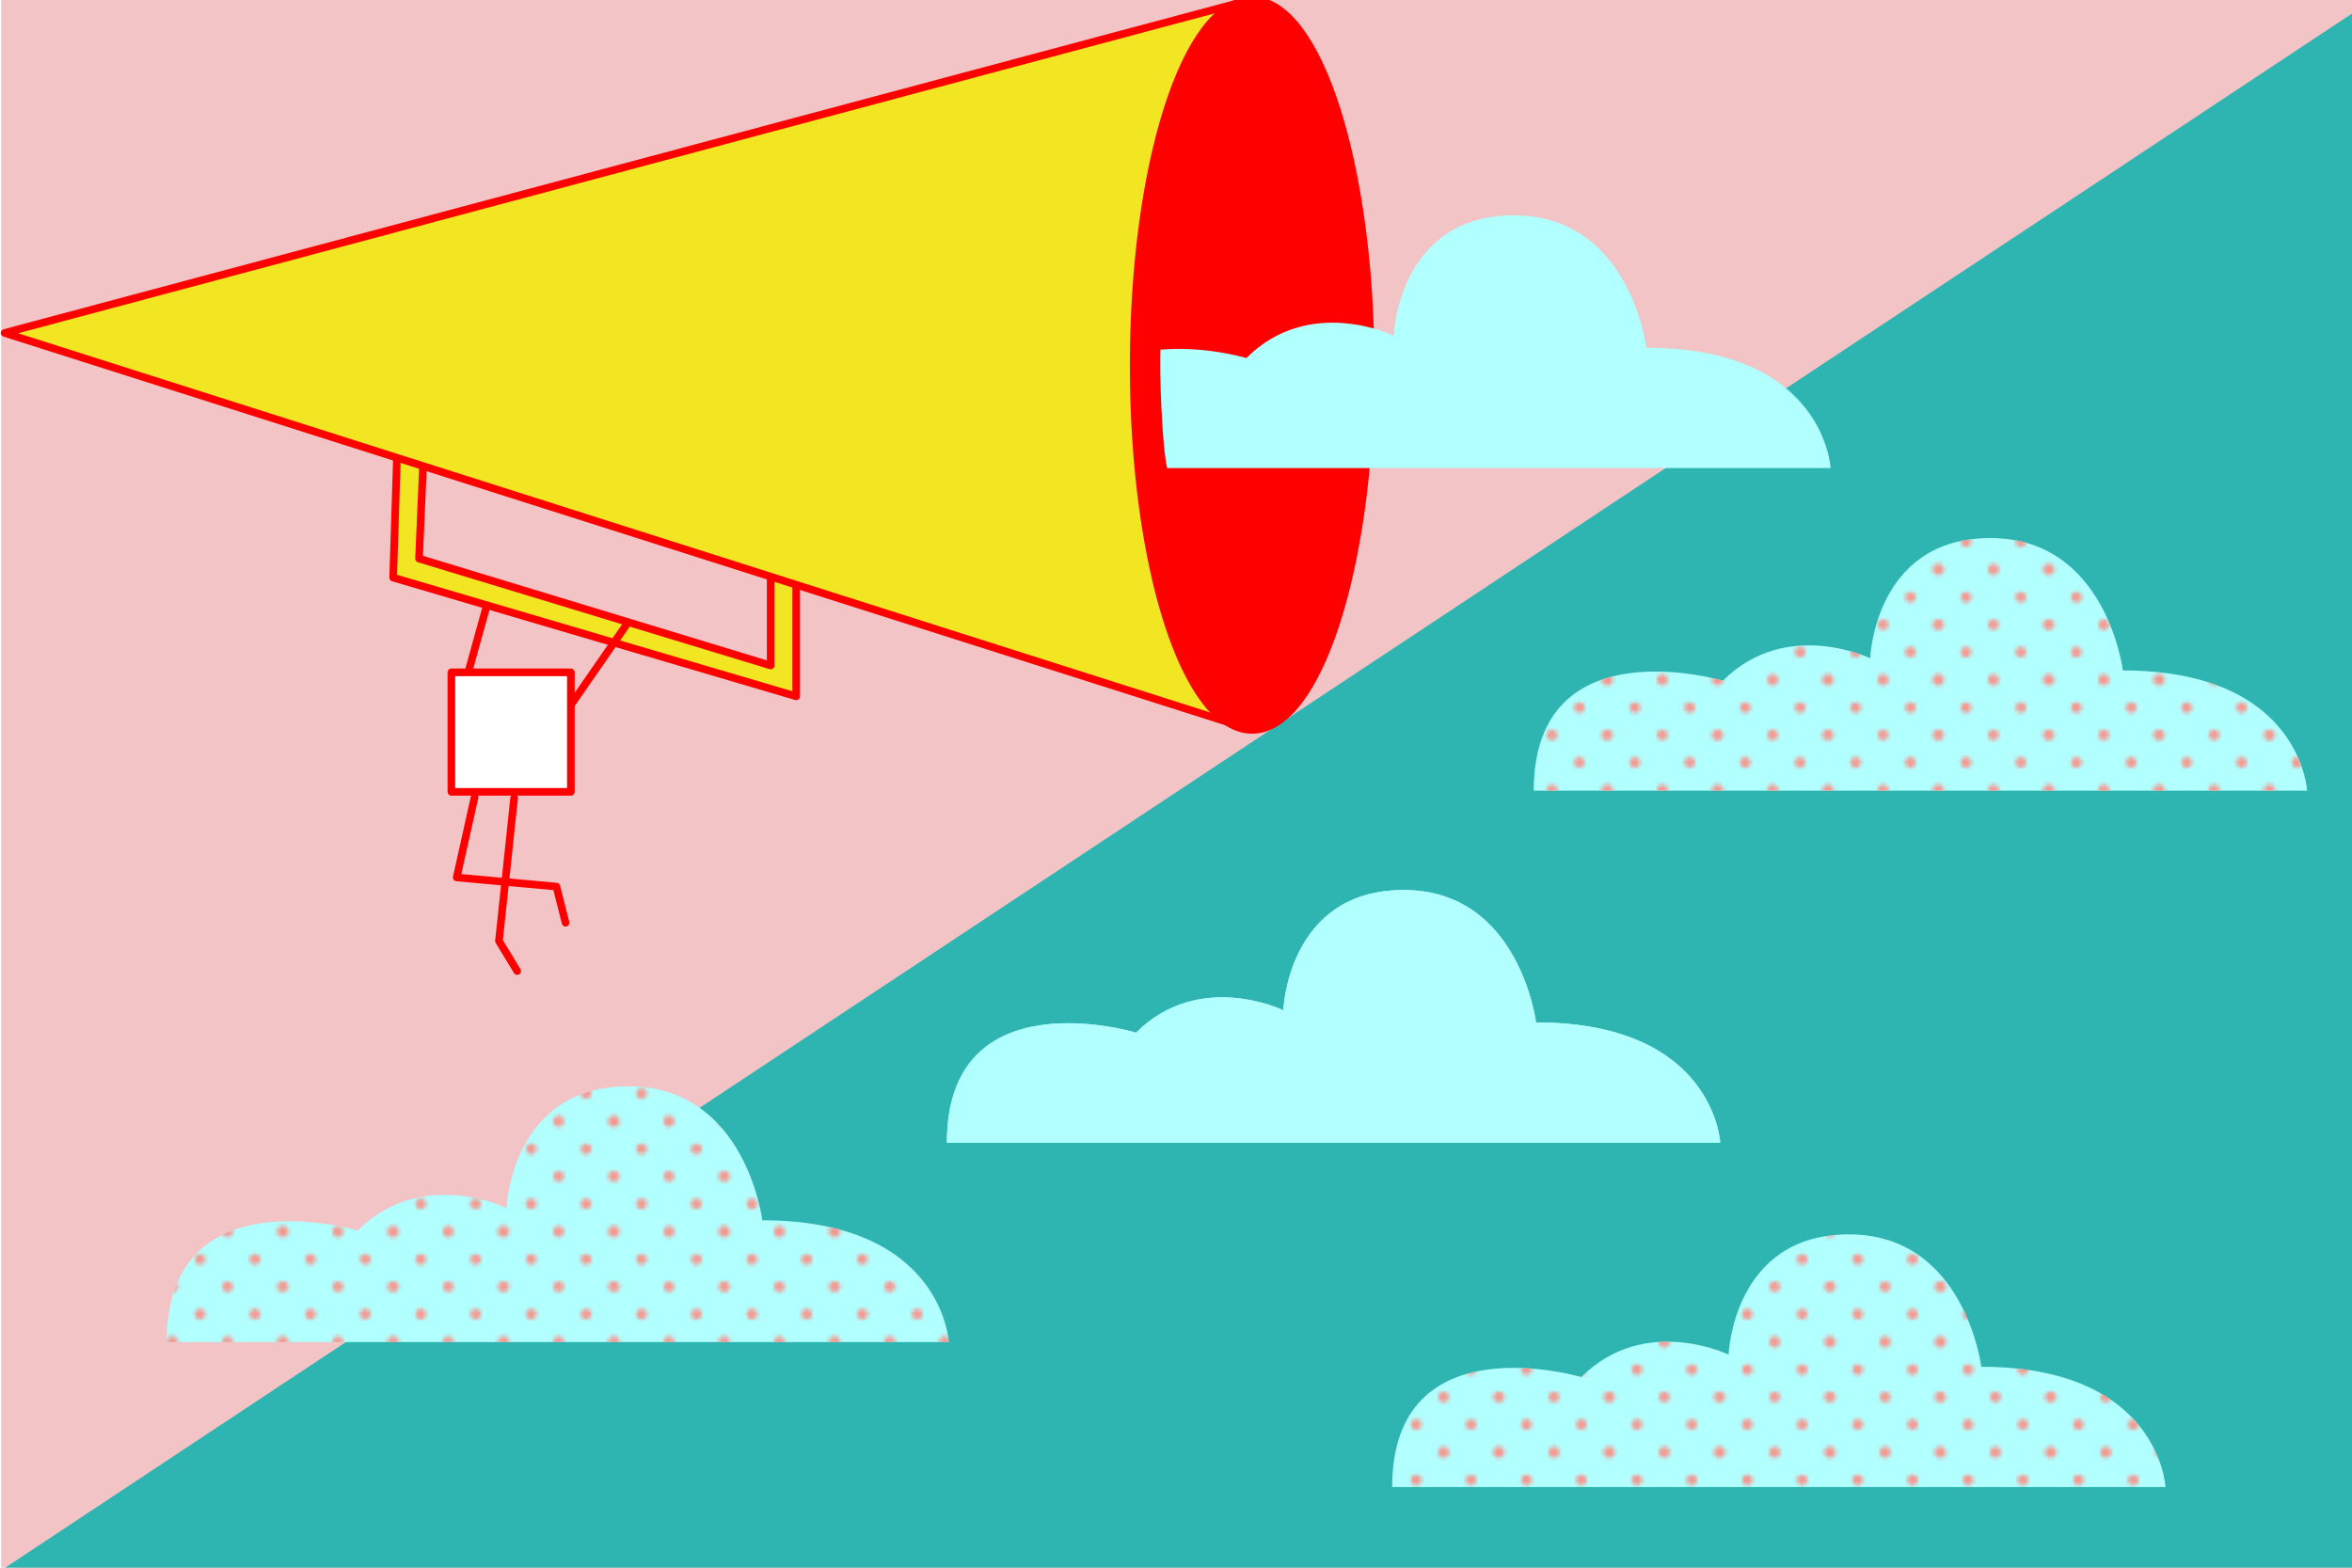 <?xml version="1.0" encoding="utf-8"?>
<!-- Generator: Adobe Illustrator 23.0.6, SVG Export Plug-In . SVG Version: 6.00 Build 0)  -->
<svg version="1.1" xmlns="http://www.w3.org/2000/svg" xmlns:xlink="http://www.w3.org/1999/xlink" x="0px" y="0px"
	 viewBox="0 0 618 412" style="enable-background:new 0 0 618 412;" xml:space="preserve">
<style type="text/css">
	.st0{fill:none;}
	.st1{fill:#F69890;}
	.st2{fill:url(#SVGID_1_);}
	.st3{fill:#722283;}
	.st4{fill:#B2FFFF;}
	.st5{fill:#FFFFFF;stroke:#722283;stroke-width:2;stroke-linecap:round;stroke-linejoin:round;stroke-miterlimit:10;}
	.st6{opacity:0.58;fill:#FF7BAC;}
	.st7{fill:#F2C4C6;}
	.st8{fill:#2EB5B2;}
	.st9{fill:url(#);}
	.st10{fill:#FFFFFF;stroke:#0000FF;stroke-width:2;stroke-linecap:round;stroke-linejoin:round;stroke-miterlimit:10;}
	.st11{fill:none;stroke:#B2FFFF;stroke-width:2;stroke-linecap:round;stroke-linejoin:round;stroke-miterlimit:10;}
	.st12{fill:none;stroke:#010000;stroke-width:7;stroke-miterlimit:10;}
	.st13{fill:none;stroke:#010000;stroke-width:7;stroke-linejoin:bevel;stroke-miterlimit:10;}
	.st14{fill:#010000;}
	.st15{fill:#F2C4C6;stroke:#010000;stroke-width:7;stroke-miterlimit:10;}
	.st16{fill:#F1E621;stroke:#010000;stroke-width:7;stroke-miterlimit:10;}
	.st17{fill:#FFFFFF;stroke:#010000;stroke-width:7;stroke-miterlimit:10;}
	.st18{fill:#1BD2D6;stroke:#010000;stroke-width:7;stroke-miterlimit:10;}
	.st19{fill:none;stroke:#1C02D9;stroke-width:2;stroke-linecap:round;stroke-linejoin:round;stroke-miterlimit:10;}
	.st20{fill:none;stroke:#0000FF;stroke-width:2;stroke-linecap:round;stroke-linejoin:round;stroke-miterlimit:10;}
	.st21{fill:#1C02D9;}
	.st22{fill:#FFFFFF;}
	.st23{fill:#F1E621;stroke:#FF0000;stroke-width:2;stroke-linejoin:round;stroke-miterlimit:10;}
	.st24{fill:#FF0000;stroke:#FF0000;stroke-width:2.845;stroke-linejoin:round;stroke-miterlimit:10;}
	.st25{fill:#F2C4C6;stroke:#FF0000;stroke-width:2;stroke-linecap:round;stroke-miterlimit:10;}
	.st26{fill:none;stroke:#FF0000;stroke-width:2;stroke-linecap:round;stroke-linejoin:round;stroke-miterlimit:10;}
	.st27{fill:#7AC943;stroke:#1C02D9;stroke-width:2;stroke-linejoin:round;stroke-miterlimit:10;}
	.st28{fill:#FFFFFF;stroke:#1C02D9;stroke-width:2;stroke-linecap:round;stroke-linejoin:round;stroke-miterlimit:10;}
	.st29{fill:#BDCCD4;}
	.st30{fill:none;stroke:#FFFFFF;stroke-width:2;stroke-linecap:round;stroke-linejoin:round;stroke-miterlimit:10;}
	.st31{fill:#EC613D;stroke:#1C02D9;stroke-width:2;stroke-linejoin:round;stroke-miterlimit:10;}
	.st32{fill:#F69890;stroke:#1C02D9;stroke-width:2;stroke-linejoin:round;stroke-miterlimit:10;}
	.st33{fill:#F2C4C6;stroke:#1C02D9;stroke-width:1.954;stroke-linecap:round;stroke-miterlimit:10;}
	.st34{fill:url(#SVGID_2_);}
	.st35{fill:#FCEE21;stroke:#006837;stroke-width:2;stroke-linecap:round;stroke-linejoin:round;stroke-miterlimit:10;}
	.st36{fill:#FF8935;stroke:#006837;stroke-width:2;stroke-linecap:round;stroke-linejoin:round;stroke-miterlimit:10;}
	.st37{fill:#FFFFFF;stroke:#006837;stroke-width:2;stroke-linecap:round;stroke-linejoin:round;stroke-miterlimit:10;}
	.st38{fill:#FCEE21;}
	.st39{fill:url(#SVGID_3_);stroke:#006837;stroke-width:2;stroke-miterlimit:10;}
	.st40{fill:#006837;stroke:#006837;stroke-width:2;stroke-linecap:round;stroke-linejoin:round;stroke-miterlimit:10;}
	.st41{fill:url(#);stroke:#003D63;stroke-width:2.031;stroke-linecap:round;stroke-linejoin:round;stroke-miterlimit:10;}
	.st42{fill:#003D63;}
	.st43{fill:#F1E621;}
	.st44{fill:#FFFFFF;stroke:#003D63;stroke-width:2;stroke-linecap:round;stroke-linejoin:round;stroke-miterlimit:10;}
	.st45{fill:none;stroke:#003D63;stroke-width:2.002;stroke-linejoin:bevel;stroke-miterlimit:10;}
	.st46{fill:none;stroke:#003D63;stroke-width:2.031;stroke-linejoin:bevel;stroke-miterlimit:10;}
	.st47{fill:#F2C4C6;stroke:#003D63;stroke-width:2.002;stroke-miterlimit:10;}
	.st48{fill:#FFFFFF;stroke:#003D63;stroke-width:2.002;stroke-miterlimit:10;}
	.st49{fill:none;stroke:#003D63;stroke-width:2.031;stroke-miterlimit:10;}
	.st50{fill:#FFFFFF;stroke:#FF0000;stroke-width:2;stroke-linecap:round;stroke-linejoin:round;stroke-miterlimit:10;}
	.st51{clip-path:url(#SVGID_5_);fill:#B2FFFF;}
	.st52{fill:url(#SVGID_6_);}
	.st53{fill:url(#SVGID_7_);}
	.st54{fill:url(#SVGID_8_);}
	.st55{fill:#4ED19A;}
	.st56{fill:#1BD2D6;}
	.st57{fill:#F88C66;}
	.st58{fill:#FFFFFF;stroke:#FF8935;stroke-width:2;stroke-linecap:round;stroke-linejoin:round;stroke-miterlimit:10;}
	.st59{fill:url(#SVGID_9_);}
	.st60{fill:url(#SVGID_10_);}
	.st61{fill:#1C02D9;stroke:#1C02D9;stroke-width:1.91;stroke-linecap:round;stroke-linejoin:round;stroke-miterlimit:10;}
	.st62{fill:#F69890;stroke:#1C02D9;stroke-width:1.91;stroke-linecap:round;stroke-linejoin:round;stroke-miterlimit:10;}
	.st63{fill:none;stroke:#1C02D9;stroke-width:1.91;stroke-linecap:round;stroke-linejoin:round;stroke-miterlimit:10;}
	.st64{fill:#1C02D9;stroke:#EC1716;stroke-width:1.91;stroke-linecap:round;stroke-linejoin:round;stroke-miterlimit:10;}
	.st65{fill:#FFFFFF;stroke:#EC1716;stroke-width:1.91;stroke-linecap:round;stroke-linejoin:round;stroke-miterlimit:10;}
	.st66{fill:none;stroke:#FF0000;stroke-width:2.414;stroke-linecap:round;stroke-linejoin:round;}
	.st67{fill:#FF0000;}
	.st68{fill:none;stroke:#FF0000;stroke-width:2.414;stroke-linecap:round;stroke-linejoin:round;stroke-miterlimit:10;}
	.st69{fill:#FFFFFF;stroke:#1C02D9;stroke-width:1.91;stroke-linecap:round;stroke-linejoin:round;stroke-miterlimit:10;}
	.st70{fill:none;stroke:#00A99D;stroke-width:2;stroke-linecap:round;stroke-linejoin:round;stroke-miterlimit:10;}
	.st71{fill:#F2C4C6;stroke:#FF1D25;stroke-width:1.954;stroke-linecap:round;stroke-miterlimit:10;}
	.st72{fill:none;stroke:#ED1E79;stroke-width:2;stroke-linecap:round;stroke-linejoin:round;stroke-miterlimit:10;}
</style>
<pattern  x="1487.7" y="608.5" width="28.8" height="28.8" patternUnits="userSpaceOnUse" id="_x31_0_dpi_20_x25__2" viewBox="1.4 -30.2 28.8 28.8" style="overflow:visible;">
	<g>
		<rect x="1.4" y="-30.2" class="st0" width="28.8" height="28.8"/>
		<g>
			<path class="st1" d="M30.2,0c0.8,0,1.4-0.6,1.4-1.4c0-0.8-0.6-1.4-1.4-1.4c-0.8,0-1.4,0.6-1.4,1.4C28.8-0.6,29.4,0,30.2,0z"/>
			<path class="st1" d="M15.8,0c0.8,0,1.4-0.6,1.4-1.4c0-0.8-0.6-1.4-1.4-1.4c-0.8,0-1.4,0.6-1.4,1.4C14.4-0.6,15,0,15.8,0z"/>
			<path class="st1" d="M30.2-14.4c0.8,0,1.4-0.6,1.4-1.4c0-0.8-0.6-1.4-1.4-1.4c-0.8,0-1.4,0.6-1.4,1.4
				C28.8-15,29.4-14.4,30.2-14.4z"/>
			<path class="st1" d="M15.8-14.4c0.8,0,1.4-0.6,1.4-1.4c0-0.8-0.6-1.4-1.4-1.4c-0.8,0-1.4,0.6-1.4,1.4C14.4-15,15-14.4,15.8-14.4z
				"/>
			<path class="st1" d="M8.6-7.2c0.8,0,1.4-0.6,1.4-1.4c0-0.8-0.6-1.4-1.4-1.4c-0.8,0-1.4,0.6-1.4,1.4C7.2-7.8,7.8-7.2,8.6-7.2z"/>
			<path class="st1" d="M23-7.2c0.8,0,1.4-0.6,1.4-1.4c0-0.8-0.6-1.4-1.4-1.4c-0.8,0-1.4,0.6-1.4,1.4C21.6-7.8,22.2-7.2,23-7.2z"/>
			<path class="st1" d="M8.6-21.6c0.8,0,1.4-0.6,1.4-1.4c0-0.8-0.6-1.4-1.4-1.4c-0.8,0-1.4,0.6-1.4,1.4C7.2-22.2,7.8-21.6,8.6-21.6z
				"/>
			<path class="st1" d="M23-21.6c0.8,0,1.4-0.6,1.4-1.4c0-0.8-0.6-1.4-1.4-1.4c-0.8,0-1.4,0.6-1.4,1.4C21.6-22.2,22.2-21.6,23-21.6z
				"/>
		</g>
		<g>
			<path class="st1" d="M1.4,0c0.8,0,1.4-0.6,1.4-1.4c0-0.8-0.6-1.4-1.4-1.4C0.6-2.9,0-2.2,0-1.4C0-0.6,0.6,0,1.4,0z"/>
			<path class="st1" d="M1.4-14.4c0.8,0,1.4-0.6,1.4-1.4c0-0.8-0.6-1.4-1.4-1.4c-0.8,0-1.4,0.6-1.4,1.4C0-15,0.6-14.4,1.4-14.4z"/>
		</g>
		<g>
			<path class="st1" d="M30.2-28.8c0.8,0,1.4-0.6,1.4-1.4c0-0.8-0.6-1.4-1.4-1.4c-0.8,0-1.4,0.6-1.4,1.4
				C28.8-29.4,29.4-28.8,30.2-28.8z"/>
			<path class="st1" d="M15.8-28.8c0.8,0,1.4-0.6,1.4-1.4c0-0.8-0.6-1.4-1.4-1.4c-0.8,0-1.4,0.6-1.4,1.4
				C14.4-29.4,15-28.8,15.8-28.8z"/>
		</g>
		<g>
			<path class="st1" d="M1.4-28.8c0.8,0,1.4-0.6,1.4-1.4c0-0.8-0.6-1.4-1.4-1.4C0.6-31.7,0-31,0-30.2C0-29.4,0.6-28.8,1.4-28.8z"/>
		</g>
	</g>
</pattern>
<g id="Ebene_2">
</g>
<g id="Ebene_1">
	<rect x="0.3" y="-0.2" class="st7" width="618.7" height="412.9"/>
	<polygon class="st8" points="619,2.9 0.3,412.7 619,412.7 	"/>
	<polyline class="st23" points="202.6,148.8 209.2,150.9 209.2,183 103.3,151.8 104.4,117.2 111.3,119.1 110.1,146.8 202.5,174.9 
		202.5,148.7 	"/>
	<polygon class="st23" points="1.2,87.5 326.8,191.1 328.4,0 	"/>
	<path class="st24" d="M359.7,96.1c0,52.8-13.8,95.3-30.7,95.3c-17,0-30.7-42.4-30.7-95.3S312,0.5,329,0.5
		C345.9,0.5,359.7,43.3,359.7,96.1z"/>
	<g>
		<polyline class="st26" points="135.1,209.7 131.1,247.3 135.9,255.2 		"/>
		<polyline class="st26" points="124.7,209.5 120,230.6 146.2,233 148.6,242.5 		"/>
		<line class="st26" x1="147.2" y1="189.3" x2="165" y2="163.6"/>
		<line class="st26" x1="122.7" y1="177.9" x2="127.8" y2="159.5"/>
	</g>
	<rect x="118.6" y="176.7" class="st50" width="31.4" height="31.4"/>
	<g>
		<defs>
			<path id="SVGID_4_" d="M525.4,102.7c0,27.1-149.7,49-174.7,49c-20,0-38.2-5.7-44-28.6c-1.4-5.7-2.1-26.5-1.8-31.2
				c5.3-20.2,25.3-32.2,45.8-38.2C396,40.6,525.4,75.7,525.4,102.7z"/>
		</defs>
		<clipPath id="SVGID_1_">
			<use xlink:href="#SVGID_4_"  style="overflow:visible;"/>
		</clipPath>
		<path style="clip-path:url(#SVGID_1_);fill:#B2FFFF;" d="M277.9,123H481c0,0-1.6-31.6-48.4-31.6c0,0-4.3-34.8-34.8-34.8
			s-31.6,31.6-31.6,31.6s-22.1-10.7-38.7,5.9C327.5,94.1,277.9,79.3,277.9,123z"/>
	</g>
	<g>
		<path class="st4" d="M248.8,300.3h203.2c0,0-1.6-31.6-48.4-31.6c0,0-4.3-34.8-34.8-34.8s-31.6,31.6-31.6,31.6s-22.1-10.7-38.7,5.9
			C298.4,271.3,248.8,256.5,248.8,300.3z"/>
	</g>
	<g>
		<path class="st4" d="M248.8,300.3h203.2c0,0-1.6-31.6-48.4-31.6c0,0-4.3-34.8-34.8-34.8s-31.6,31.6-31.6,31.6s-22.1-10.7-38.7,5.9
			C298.4,271.3,248.8,256.5,248.8,300.3z"/>
	</g>
	<g>
		<path class="st4" d="M403,207.8h203.2c0,0-1.6-31.6-48.4-31.6c0,0-4.3-34.8-34.8-34.8c-30.5,0-31.6,31.6-31.6,31.6
			s-22.1-10.7-38.7,5.9C452.7,178.9,403,164.1,403,207.8z"/>
	</g>
	<g>
		<pattern  id="SVGID_2_" xlink:href="#_x31_0_dpi_20_x25__2" patternTransform="matrix(1 0 0 1 -717.317 -255.748)">
		</pattern>
		<path class="st34" d="M403,207.8h203.2c0,0-1.6-31.6-48.4-31.6c0,0-4.3-34.8-34.8-34.8c-30.5,0-31.6,31.6-31.6,31.6
			s-22.1-10.7-38.7,5.9C452.7,178.9,403,164.1,403,207.8z"/>
	</g>
	<g>
		<path class="st4" d="M43.8,352.7h205.5c0,0-1.6-32-49-32c0,0-4.3-35.2-35.2-35.2s-32,32-32,32s-22.3-10.9-39.1,5.9
			C94,323.4,43.8,308.4,43.8,352.7z"/>
	</g>
	<g>
		<pattern  id="SVGID_3_" xlink:href="#_x31_0_dpi_20_x25__2" patternTransform="matrix(1 0 0 1 -717.317 -255.748)">
		</pattern>
		<path style="fill:url(#SVGID_3_);" d="M43.8,352.7h205.5c0,0-1.6-32-49-32c0,0-4.3-35.2-35.2-35.2s-32,32-32,32
			s-22.3-10.9-39.1,5.9C94,323.4,43.8,308.4,43.8,352.7z"/>
	</g>
	<g>
		<path class="st4" d="M365.8,390.8h203.2c0,0-1.6-31.6-48.4-31.6c0,0-4.3-34.8-34.8-34.8c-30.5,0-31.6,31.6-31.6,31.6
			s-22.1-10.7-38.7,5.9C415.4,361.9,365.8,347.1,365.8,390.8z"/>
	</g>
	<g>
		<pattern  id="SVGID_5_" xlink:href="#_x31_0_dpi_20_x25__2" patternTransform="matrix(1 0 0 1 -745.783 -255.748)">
		</pattern>
		<path style="fill:url(#SVGID_5_);" d="M365.8,390.8h203.2c0,0-1.6-31.6-48.4-31.6c0,0-4.3-34.8-34.8-34.8
			c-30.5,0-31.6,31.6-31.6,31.6s-22.1-10.7-38.7,5.9C415.4,361.9,365.8,347.1,365.8,390.8z"/>
	</g>
</g>
<g id="Ebene_4">
</g>
<g id="Isolationsmodus">
</g>
</svg>
